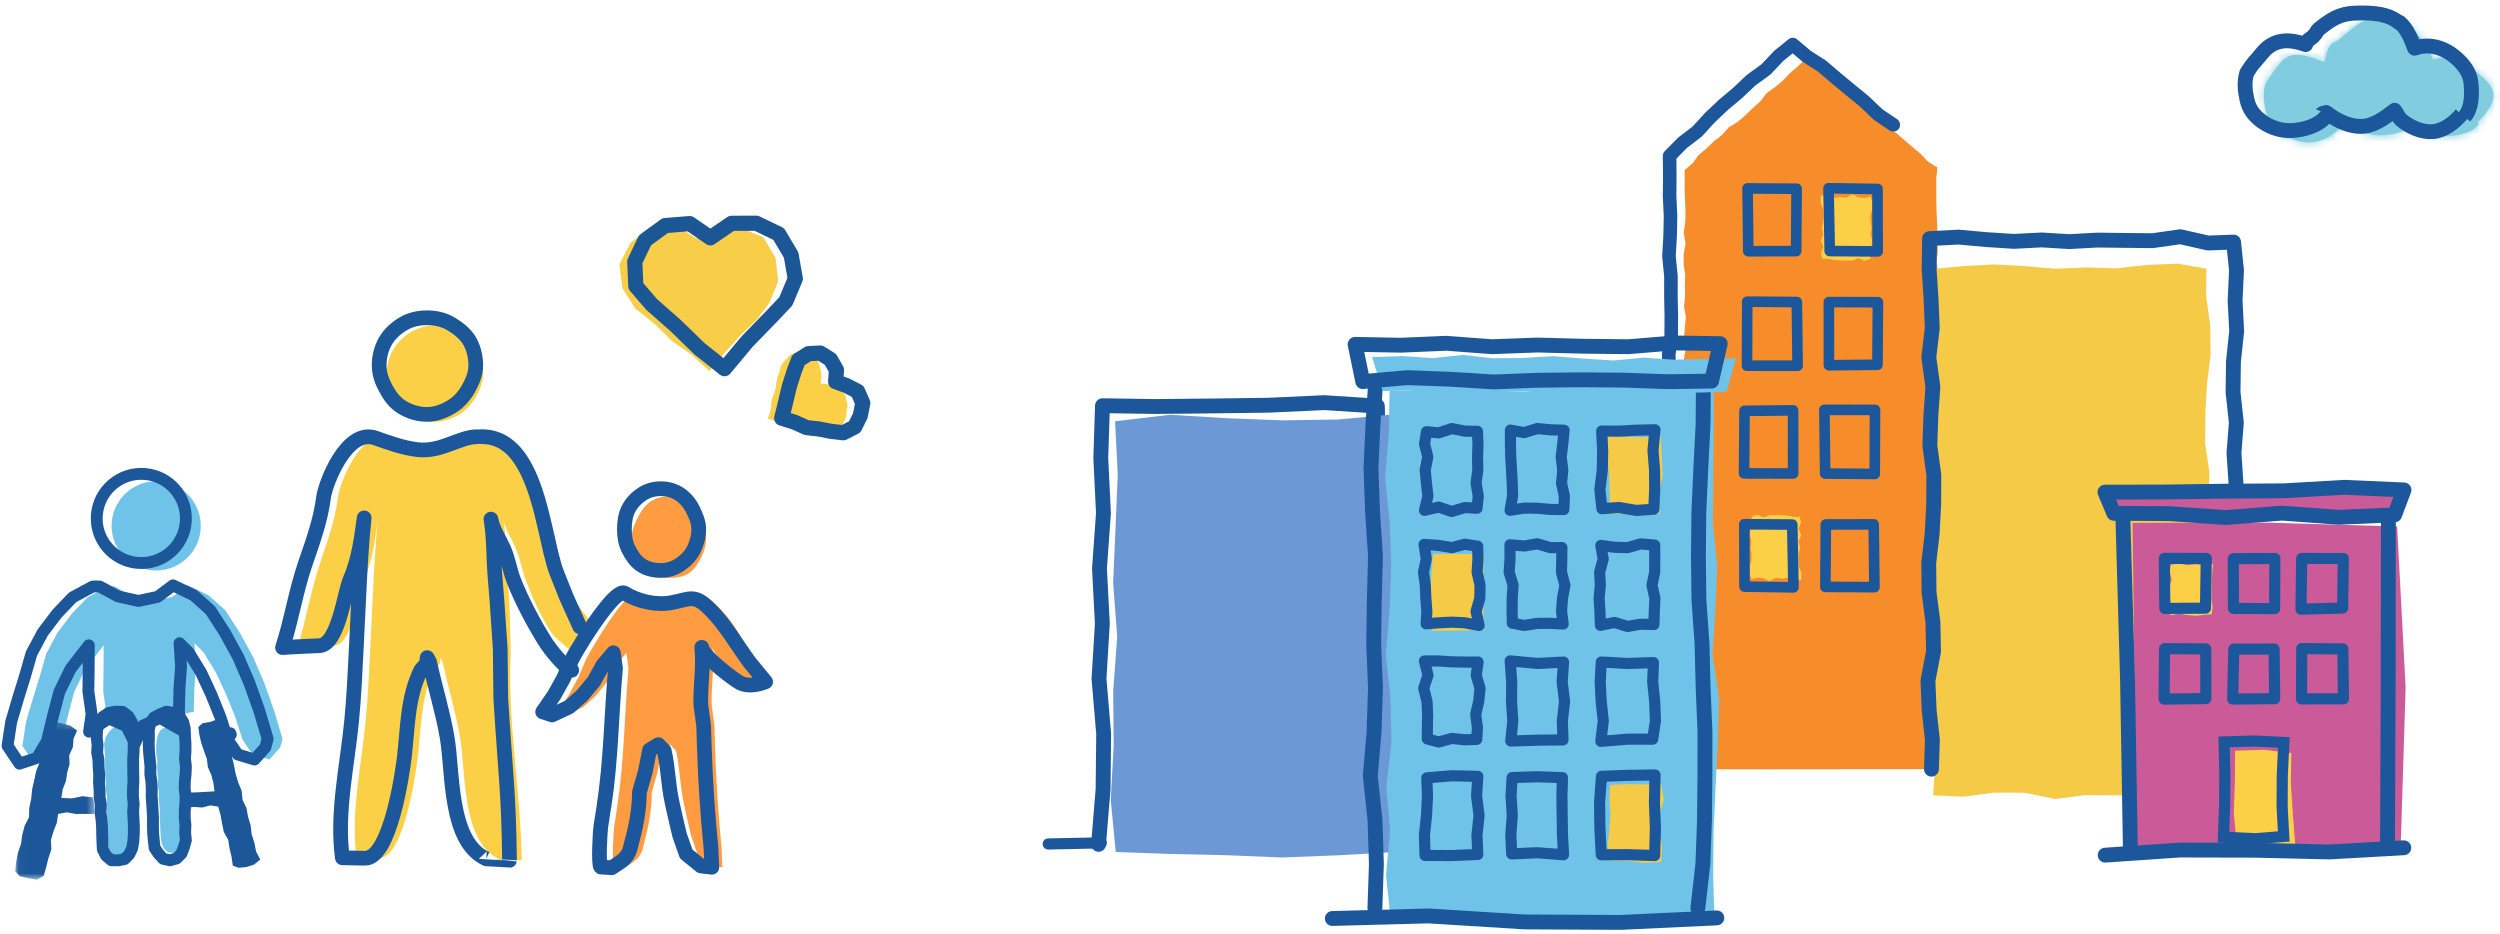 <?xml version="1.0" encoding="utf-8" ?>
<!DOCTYPE svg PUBLIC "-//W3C//DTD SVG 1.1//EN" "http://www.w3.org/Graphics/SVG/1.1/DTD/svg11.dtd">
<svg xmlns="http://www.w3.org/2000/svg" xmlns:xlink="http://www.w3.org/1999/xlink" width="332px" height="124px" viewBox="0 0 332 124" version="1.1"><title>Group 17</title><defs><polygon id="path-1" points="0.031 0.302 10.576 0.302 10.576 21.335 0.031 21.335"/><path d="M10.553,3.984 C10.18,4.308 9.992,4.112 9.661,4.476 L9.661,4.476 C9.045,5.196 9.086,6.03 8.784,6.868 L8.784,6.868 C6.635,6.107 4.507,5.098 2.942,6.92 L2.942,6.92 C1.865,8.269 1.852,8.284 0.942,9.751 L0.942,9.751 C0.573,10.958 0.716,12.051 0.937,13.128 L0.937,13.128 C1.135,14.087 1.475,14.975 2.594,15.912 L2.594,15.912 C3.779,16.904 5.363,17.618 6.982,17.516 L6.982,17.516 C8.61,17.416 10.076,16.505 11.088,15.325 L11.088,15.325 C11.092,15.32 10.815,15.178 10.819,15.172 L10.819,15.172 C10.879,15.101 11.536,14.913 11.593,14.84 L11.593,14.84 C12.995,15.902 14.421,16.578 16.076,16.574 L16.076,16.574 C17.75,16.57 19.4,16.192 20.772,15.135 L20.772,15.135 C20.989,15.393 21.55,15.299 21.817,15.522 L21.817,15.522 C23.005,16.516 24.131,16.755 25.57,16.638 L25.57,16.638 C27.01,16.521 28.274,16.271 29.282,15.094 L29.282,15.094 C29.287,15.089 29.073,14.93 29.078,14.924 L29.078,14.924 C30.083,13.75 31.328,12.555 31.207,11.132 L31.207,11.132 C31.087,9.712 29.648,8.763 28.46,7.769 L28.46,7.769 C26.87,6.437 25.04,5.898 23.209,6.543 L23.209,6.543 C22.758,5.382 22.119,4.079 21.092,3.22 L21.092,3.22 L21.167,3.131 C19.712,1.915 17.799,0.957 16.032,0.957 L16.032,0.957 C13.839,0.958 12.73,2.207 10.553,3.984" id="path-3"/><path d="M10.016,2.468 C9.643,2.793 9.762,2.883 9.429,3.249 L9.429,3.249 C8.814,3.969 8.555,3.694 8.253,4.532 L8.253,4.532 C6.104,3.772 4.133,3.725 2.568,5.548 L2.568,5.548 C1.491,6.897 1.349,6.809 0.439,8.276 L0.439,8.276 C0.072,9.482 0.195,10.579 0.418,11.654 L0.418,11.654 C0.614,12.615 0.956,13.516 2.076,14.453 L2.076,14.453 C3.261,15.447 4.853,16.05 6.471,15.948 L6.471,15.948 C8.1,15.846 9.904,15.307 10.914,14.128 L10.914,14.128 C10.919,14.123 10.369,13.74 10.373,13.734 L10.373,13.734 C10.434,13.663 10.908,13.618 10.966,13.546 L10.966,13.546 C12.367,14.608 13.918,15.402 15.573,15.398 L15.573,15.398 C17.247,15.393 18.695,14.315 20.068,13.259 L20.068,13.259 C20.283,13.517 20.65,14.296 20.916,14.519 L20.916,14.519 C22.104,15.514 23.703,16.21 25.142,16.095 L25.142,16.095 C26.582,15.978 27.951,14.947 28.96,13.771 L28.96,13.771 C28.961,13.768 29.06,13.855 29.159,13.94 L29.159,13.94 C29.259,14.025 29.358,14.111 29.36,14.108 L29.36,14.108 C30.365,12.934 30.331,11.121 30.211,9.698 L30.211,9.698 C30.09,8.278 29.254,7.154 28.066,6.16 L28.066,6.16 C26.476,4.828 24.549,4.368 22.717,5.012 L22.717,5.012 C22.267,3.851 21.748,2.443 20.722,1.583 L20.722,1.583 L20.669,1.646 C19.216,0.43 17.295,0.333 15.528,0.333 L15.528,0.333 C13.334,0.335 12.192,0.692 10.016,2.468 L10.016,2.468 Z" id="path-5"/></defs><g id="Page-1" stroke="none" stroke-width="1" fill="none" fill-rule="evenodd"><g id="Template-9----Mission-&amp;-Approach-2" transform="translate(-414, -485)"><g id="Group-17" transform="translate(415, 486.388)"><g id="Group-15" transform="translate(0, 40.812)"><g id="Group-7" transform="translate(36.519, 0)"><path d="M38.136,36.776 C38.136,36.776 37.178,33.977 37.158,33.93 C36.033,31.053 34.846,25.68 33.082,20.805 C32.042,17.933 31.002,15.754 28.073,15.792 C28.073,15.792 27.513,15.798 27.509,15.798 C25.118,15.816 22.802,17.892 19.67,17.507 C17.716,17.268 15.999,16.621 14.162,15.966 C10.401,14.625 7.596,21.948 7.351,23.901 C6.973,26.919 5.928,29.796 4.955,32.67 C3.718,36.322 3.157,40.139 1.974,43.799 C1.974,43.799 3.432,43.707 3.434,43.707 C4.56,43.636 5.688,43.611 6.813,43.545 C9.305,43.421 10.081,36.519 10.824,34.804 C11.947,32.205 12.322,29.371 12.688,26.577 C12.317,30.099 12.146,33.639 11.976,37.176 C11.86,39.572 11.745,41.97 11.63,44.366 C11.483,47.427 11.335,50.489 11.043,53.54 C10.468,59.543 9.033,65.726 9.828,71.713 C9.828,71.713 12.667,71.771 12.785,71.773 C16.109,71.842 17.714,60.406 17.946,58.427 C18.416,54.463 18.336,50.462 20.125,46.772 L20.902,45.887 L20.957,45.129 L21.273,45.723 C21.987,49.084 23.02,52.382 23.583,55.774 C24.364,60.472 23.808,69.583 28.71,71.853 C28.71,71.853 31.762,72.052 31.762,72.051 C31.655,62.907 29.851,53.694 30.303,44.593 L30.247,41.856 L30.117,37.655 C30.117,37.655 29.884,34.681 29.847,34.212 C29.644,31.639 29.749,29.334 29.321,26.737 C29.531,28.01 30.445,29.428 30.972,30.609 C31.575,31.962 31.776,33.454 32.302,34.837 C33.326,37.531 34.247,39.574 35.841,42.034 C36.016,42.302 39.017,44.92 39.351,45.062 C39.518,44.718 39.331,44.056 39.053,43.311 C39.05,43.31 39.046,43.311 39.044,43.31 C38.863,43.261 38.724,43.143 38.62,42.994 C38.518,42.848 41.243,41.451 41.454,41.06 L38.136,36.776 Z" id="Fill-11-Copy-3" fill="#FBD047"/><path d="M20.128,13.818 C21.326,13.826 22.4,13.473 23.363,12.897 C24.316,12.326 25.082,11.547 25.629,10.572 C26.141,9.661 26.638,8.647 26.649,7.527 C26.658,6.405 26.313,5.323 25.817,4.403 C25.288,3.421 24.491,2.568 23.548,1.984 C22.596,1.395 21.442,0.996 20.243,0.987 C19.044,0.979 17.903,1.392 16.942,1.967 C15.989,2.538 15.194,3.366 14.646,4.34 C14.135,5.252 13.829,6.311 13.818,7.432 C13.809,8.552 14.16,9.586 14.656,10.505 C15.184,11.487 15.965,12.267 16.909,12.852 C17.86,13.441 18.929,13.809 20.128,13.818" id="Fill-13-Copy-3" fill="#FBD047"/><path d="M38.409,46.808 C37.548,46.567 35.503,43.976 35.083,43.325 C33.492,40.853 31.729,37.531 30.693,34.837 C30.159,33.453 29.958,31.962 29.346,30.609 C28.814,29.428 27.886,28.01 27.675,26.737 C28.106,29.334 28.001,31.639 28.207,34.212 C28.244,34.681 28.482,37.655 28.482,37.655 L28.909,43.922 L28.985,50.545 C29.589,60.435 30.036,62.907 30.144,72.051 C30.144,72.052 27.057,71.853 27.057,71.853 C22.097,69.583 22.658,60.472 21.867,55.773 C21.297,52.382 20.252,49.084 19.53,45.723 L19.21,45.129 L19.155,45.887 L18.368,46.772 C16.557,50.462 16.64,54.463 16.165,58.427 C15.93,60.406 14.304,71.841 10.94,71.773 C10.822,71.771 7.947,71.713 7.947,71.713 C7.143,65.726 8.596,59.543 9.177,53.54 C9.472,50.489 9.622,47.427 9.77,44.366 C9.887,41.969 10.005,39.572 10.122,37.176 C10.293,33.639 10.466,30.099 10.843,26.577 C10.473,29.371 10.092,32.205 8.956,34.804 C8.204,36.519 7.417,43.421 4.896,43.545 C3.757,43.611 2.614,43.636 1.476,43.707 C1.474,43.707 0,43.799 0,43.799 C1.197,40.139 1.764,36.322 3.017,32.67 C4.001,29.795 5.058,26.918 5.44,23.901 C5.689,21.948 8.527,14.624 12.333,15.966 C14.193,16.621 15.93,17.268 17.907,17.507 C21.076,17.89 23.423,15.816 25.84,15.798 C25.846,15.796 26.413,15.792 26.413,15.792 C29.376,15.754 31.269,17.785 32.585,20.555 C34.648,24.893 35.297,31.047 36.437,33.923 C36.454,33.971 37.714,37.13 37.714,37.13 L39.48,41.035" id="Stroke-15-Copy-3" stroke="#1C579B" stroke-width="1.954" stroke-linecap="round" stroke-linejoin="round"/><path d="M19.145,12.831 C20.35,12.84 21.447,12.406 22.414,11.826 C23.373,11.25 24.118,10.434 24.667,9.451 C25.183,8.529 25.651,7.51 25.662,6.379 C25.671,5.246 25.411,4.133 24.913,3.204 C24.38,2.213 23.456,1.48 22.507,0.89 C21.551,0.294 20.465,0.009 19.26,0 C18.053,-0.01 16.952,0.245 15.985,0.827 C15.027,1.402 14.181,2.176 13.632,3.159 C13.117,4.081 12.842,5.151 12.831,6.284 C12.822,7.415 13.199,8.433 13.698,9.362 C14.229,10.354 14.89,11.264 15.838,11.854 C16.795,12.449 17.939,12.822 19.145,12.831 Z" id="Stroke-17-Copy-4" stroke="#1C5798" stroke-width="1.954" stroke-linecap="round" stroke-linejoin="round"/><path d="M61.731,48.497 C60.946,48.322 57.241,44.955 57.11,43.765 C57.392,46.31 56.889,48.915 56.999,51.481 L57.355,54.171 C57.355,54.171 57.435,56.846 57.436,56.877 C57.57,61.387 57.868,65.907 58.302,70.396 L58.418,72.972 L57.002,72.799 L55.096,71.204 C55.096,71.204 54.245,68.724 54.242,68.713 C53.925,67.396 53.501,65.467 53.268,64.361 C52.75,61.905 52.788,59.947 52.257,57.496 L51.483,56.69 L50.357,57.4 L49.815,60.224 C49.815,60.224 49.047,63.005 49.047,63.006 C49.015,65.716 48.53,67.836 47.843,70.482 C47.483,71.873 46.518,72.291 45.464,73.038 C45.464,73.038 44.063,72.945 44.049,72.944 C43.701,72.712 43.958,68.138 44.046,67.565 C44.046,67.565 44.455,64.876 44.455,64.873 C45.382,58.778 45.403,52.692 45.949,46.552 L45.668,44.488 L44.314,46.135 L43.143,48.294 L41.595,50.19 L39.952,51.688 L37.743,52.746 L36.519,52.337 L37.992,50.147 L39.224,47.882 C39.224,47.882 40.22,45.565 40.261,45.471 C40.545,44.808 42.584,41.273 44.418,38.85 C45.564,37.334 46.63,36.252 47.136,36.577 C48.83,37.657 51.213,38.233 53.262,37.82 C55.614,37.347 56.138,36.661 58.115,38.654 C60.167,40.723 60.748,42.462 62.463,44.84 L64.155,48.338 L62.051,48.497" id="Fill-19-Copy-2" fill="#FF9C41"/><path d="M51.373,34.545 C50.444,34.537 49.579,34.309 48.841,33.807 C48.104,33.306 47.497,32.6 47.083,31.757 C46.694,30.965 46.383,30.056 46.389,29.088 C46.397,28.122 46.807,27.262 47.208,26.477 C47.636,25.64 48.161,24.882 48.905,24.393 C49.652,23.903 50.532,23.68 51.461,23.688 C52.391,23.696 53.31,23.865 54.049,24.368 C54.784,24.869 55.264,25.698 55.679,26.541 C56.069,27.333 56.266,28.203 56.259,29.169 C56.251,30.137 56.022,30.994 55.62,31.781 C55.193,32.616 54.71,33.434 53.965,33.922 C53.219,34.412 52.304,34.552 51.373,34.545" id="Fill-21-Copy-2" fill="#FF9C41"/><path d="M60.744,48.477 C60.006,48.102 55.808,44.954 55.673,43.765 C55.961,46.31 55.446,48.915 55.558,51.482 L55.925,54.171 C55.925,54.171 56.007,56.845 56.007,56.877 C56.145,61.387 56.452,65.906 56.896,70.396 L57.014,72.972 L55.561,72.799 L53.605,71.204 C53.605,71.204 52.734,68.723 52.731,68.712 C52.405,67.396 51.971,65.467 51.731,64.361 C51.198,61.906 51.237,59.947 50.692,57.496 L49.899,56.691 L48.743,57.399 L48.188,60.223 C48.188,60.223 47.399,63.005 47.399,63.005 C47.366,65.716 46.868,67.834 46.163,70.482 C45.794,71.872 44.805,72.291 43.724,73.038 C43.724,73.038 42.285,72.944 42.27,72.944 C41.913,72.712 42.177,68.138 42.268,67.564 C42.268,67.564 42.687,64.876 42.688,64.873 C43.638,58.777 43.66,52.693 44.219,46.553 L43.932,44.487 L42.541,46.135 L41.34,48.295 L39.753,50.191 L38.067,51.688 L35.8,52.746 L34.545,52.338 L36.055,50.149 L37.319,47.881 C37.319,47.881 38.341,45.566 38.382,45.471 C38.675,44.807 40.769,41.274 42.649,38.849 C43.825,37.335 44.918,36.253 45.439,36.576 C47.175,37.657 49.622,38.235 51.725,37.821 C54.138,37.348 54.676,36.662 56.703,38.654 C58.81,40.724 60.256,43.361 62.016,45.738 L64.155,48.338 C64.155,48.338 62.218,49.226 60.744,48.477 Z" id="Stroke-23-Copy-3" stroke="#1C579B" stroke-width="1.954" stroke-linecap="round" stroke-linejoin="round"/><path d="M50.194,33.558 C49.265,33.55 48.35,33.331 47.611,32.829 C46.877,32.331 46.342,31.537 45.928,30.697 C45.539,29.907 45.395,29.012 45.402,28.048 C45.41,27.085 45.536,26.176 45.938,25.393 C46.366,24.559 47.012,23.899 47.756,23.413 C48.502,22.924 49.353,22.695 50.281,22.701 C51.21,22.709 52.051,22.962 52.79,23.462 C53.524,23.961 54.095,24.659 54.508,25.499 C54.898,26.29 55.278,27.165 55.272,28.129 C55.264,29.093 54.99,30.028 54.589,30.811 C54.162,31.644 53.486,32.312 52.743,32.799 C51.997,33.288 51.123,33.566 50.194,33.558 Z" id="Stroke-25-Copy-2" stroke="#1C579B" stroke-width="1.954" stroke-linecap="round" stroke-linejoin="round"/></g><path d="M19.594,21.716 C22.864,21.635 25.581,24.22 25.66,27.49 C25.741,30.76 23.156,33.475 19.886,33.556 C16.617,33.637 13.901,31.051 13.82,27.782 C13.739,24.512 16.324,21.795 19.594,21.716" id="Fill-3" fill="#70C3E8"/><polygon id="Fill-5" fill="#70C3E8" points="23.688 56.113 23.428 55.348 22.998 54.706 22.336 54.402 21.64 54.285 20.926 54.363 20.297 54.774 19.948 55.469 19.787 56.218 19.74 57.069 19.753 57.914 19.889 58.751 19.87 59.597 19.909 60.446 19.998 61.29 19.955 62.14 20.107 62.982 20.071 63.833 20.157 64.677 20.242 65.52 20.211 66.373 20.266 67.223 20.298 68.077 20.35 68.929 20.448 69.719 20.754 70.449 21.29 71.008 22.012 71.064 22.679 70.866 23.237 70.374 23.517 69.635 23.603 68.841 23.604 67.994 23.641 67.15 23.636 66.306 23.599 65.46 23.575 64.611 23.687 63.765 23.592 62.917 23.581 62.067 23.558 61.22 23.552 60.372 23.64 59.526 23.633 58.675 23.579 57.823 23.598 56.968"/><polygon id="Fill-7" fill="#70C3E8" points="16.691 56.41 16.579 55.569 16.173 54.846 15.543 54.394 14.823 54.285 14.068 54.422 13.48 54.987 13.043 55.687 12.831 56.521 12.883 57.405 12.935 58.284 12.973 59.164 12.962 60.048 12.986 60.935 13.059 61.816 13.058 62.703 13.195 63.583 13.15 64.472 13.193 65.357 13.232 66.238 13.286 67.126 13.367 68.011 13.284 68.91 13.406 69.796 13.494 70.619 13.892 71.3 14.423 71.809 15.097 72.051 15.801 71.853 16.264 71.227 16.58 70.509 16.754 69.702 16.779 68.818 16.679 67.936 16.737 67.056 16.736 66.172 16.683 65.285 16.766 64.4 16.651 63.516 16.725 62.629 16.677 61.742 16.629 60.857 16.7 59.973 16.682 59.086 16.689 58.196 16.674 57.303"/><polygon id="Fill-9" fill="#70C3E8" points="36.519 55.919 35.397 52.149 34.086 48.476 32.627 45.097 30.868 41.867 28.916 38.838 26.698 36.853 24.046 35.583 23.952 35.532 21.913 37.058 19.36 37.607 16.637 37.002 14.219 35.69 13.731 35.671 13.259 35.703 10.612 37.13 8.527 39.311 6.639 41.809 5.152 44.597 4.278 47.643 3.341 50.66 2.449 53.7 1.974 56.846 3.557 59.22 5.881 58.448 7.195 56.257 7.992 52.947 8.86 49.66 10.35 46.618 12.386 43.982 12.765 43.493 12.753 46.543 12.708 49.597 13.136 52.639 15.416 53.21 17.35 53.868 24.734 52.312 24.806 49.294 25.015 46.271 24.816 43.216 26.035 44.429 27.696 47.147 29.04 50.046 30.242 53.024 31.214 56.045 32.543 57.989 34.77 58.664 36.213 57.051"/><path d="M30.624,55.352 L30.57,55.192 L30.624,55.352 Z" id="Fill-11" fill="#FBD048"/><polygon id="Fill-13" fill="#1C5799" points="27.976 64.911 28.284 66.009 28.488 67.149 28.721 68.28 29.301 69.321 29.485 70.475 29.754 71.606 29.92 72.766 30.692 73.038 31.644 72.958 32.694 72.639 33.558 71.958 33.008 70.881 32.778 69.715 32.418 68.589 32.286 67.403 31.942 66.273 31.727 65.101 31.209 64.015 31.092 62.82 30.636 61.712 30.295 60.576 30.069 59.406 29.799 58.253 29.722 57.043 29.441 55.886 29.169 54.721 28.523 53.66 27.9 53.298 26.943 53.673 25.922 53.829 25.339 54.346 25.489 55.444 25.74 56.513 26.1 57.552 26.472 58.586 26.607 59.69 27.06 60.708 27.339 61.778 27.488 62.892 26.226 62.963 24.967 63.033 23.756 63.045 23.688 63.991 23.702 65.059 24.809 64.963 25.871 65.039 26.928 64.754"/><path d="M17.62,20.729 C20.89,20.649 23.607,23.233 23.686,26.503 C23.767,29.772 21.182,32.487 17.912,32.569 C14.643,32.649 11.927,30.064 11.846,26.795 C11.765,23.526 14.35,20.81 17.62,20.729 Z" id="Stroke-15" stroke="#1C5799" stroke-width="1.575" stroke-linecap="round" stroke-linejoin="round"/><polygon id="Stroke-17" stroke="#1C5799" stroke-width="1.575" stroke-linecap="round" stroke-linejoin="round" points="23.541 54.583 23.331 53.708 22.836 52.92 22.018 52.459 21.091 52.311 20.235 52.667 19.449 53.086 18.954 53.835 18.769 54.703 18.768 55.689 18.753 56.673 18.791 57.652 18.885 58.632 18.985 59.614 18.963 60.601 19.104 61.58 19.155 62.565 19.14 63.554 19.206 64.537 19.272 65.519 19.32 66.506 19.309 67.498 19.339 68.49 19.43 69.481 19.538 70.414 20.06 71.178 20.673 71.852 21.568 72.051 22.452 71.801 23.101 71.148 23.427 70.286 23.688 69.376 23.584 68.391 23.629 67.409 23.531 66.43 23.537 65.446 23.625 64.459 23.639 63.476 23.521 62.492 23.549 61.504 23.656 60.518 23.688 59.532 23.564 58.548 23.636 57.561 23.635 56.57 23.569 55.578"/><polygon id="Stroke-19" stroke="#1C5799" stroke-width="1.575" stroke-linecap="round" stroke-linejoin="round" points="34.545 55.919 33.423 52.149 32.112 48.477 30.653 45.097 28.894 41.869 26.942 38.839 24.724 36.853 22.072 35.583 21.978 35.532 19.939 37.058 17.386 37.607 14.663 37.002 12.245 35.692 11.757 35.671 11.285 35.703 8.638 37.131 6.553 39.312 4.666 41.809 3.178 44.597 2.304 47.643 1.367 50.661 0.476 53.701 0 56.847 1.583 59.22 3.907 58.448 5.221 56.259 6.018 52.947 6.886 49.661 8.376 46.618 10.412 43.982 10.791 43.494 10.779 46.544 10.734 49.597 11.162 52.639 10.827 54.964 13.442 53.211 15.773 54.23 16.926 56.519 17.971 54.161 20.264 53.134 23.049 54.738 22.76 52.314 22.832 49.294 23.041 46.272 22.842 43.217 24.062 44.429 25.722 47.148 27.067 50.046 28.268 53.025 29.24 56.045 30.569 57.989 32.796 58.665 34.239 57.053"/><path d="M29.637,55.351 L29.583,55.193 L29.637,55.351 Z" id="Stroke-21" stroke="#1C5799" stroke-width="1.603" stroke-linecap="round" stroke-linejoin="round"/><polygon id="Stroke-23" stroke="#1C5799" stroke-width="1.575" stroke-linecap="round" stroke-linejoin="round" points="16.735 54.647 16.52 53.725 16.042 52.906 15.285 52.336 14.358 52.311 13.433 52.479 12.639 53.023 12.023 53.791 11.897 54.769 11.844 55.765 11.959 56.748 11.9 57.741 12.08 58.722 12.098 59.715 12.181 60.704 12.146 61.699 12.221 62.69 12.229 63.684 12.393 64.671 12.35 65.665 12.483 66.653 12.556 67.649 12.57 68.649 12.606 69.65 12.652 70.585 13.077 71.426 13.79 72.041 14.699 72.051 15.55 71.883 16.167 71.253 16.548 70.445 16.706 69.546 16.768 68.554 16.779 67.564 16.732 66.578 16.681 65.589 16.751 64.595 16.657 63.604 16.654 62.612 16.717 61.617 16.701 60.624 16.682 59.632 16.682 58.642 16.742 57.646 16.761 56.648 16.717 55.649"/><g id="Group-27" transform="translate(0.987, 53.298)"><mask id="mask-2" fill="white"><use xlink:href="#path-1"/></mask><g id="Clip-26"/><polygon id="Fill-25" fill="#1C5799" mask="url('#mask-2')" points="5.732 12.587 5.561 13.759 5.12 14.899 4.775 16.053 4.833 17.296 4.449 18.451 4.155 19.626 3.826 20.796 2.911 21.336 1.696 21.105 0.652 20.874 0.031 20.211 0.154 18.978 0.389 17.765 0.795 16.592 0.965 15.373 1.279 14.182 1.863 13.038 1.899 11.786 2.159 10.58 2.274 9.34 2.555 8.137 2.808 6.926 3.277 5.764 3.507 4.546 3.867 3.354 4.191 2.15 4.121 0.866 5.039 0.302 6.045 0.514 7.288 0.84 8.252 1.519 7.78 2.592 7.687 3.74 7.203 4.808 7.253 5.982 6.938 7.088 6.77 8.226 6.34 9.315 6.158 10.469 7.576 10.526 8.975 10.24 10.355 10.395 10.553 11.4 10.576 12.586 9.262 12.591 8.08 12.593 6.887 12.379"/></g></g><polyline id="Stroke-2" stroke="#1C579B" stroke-width="1.974" stroke-linecap="round" stroke-linejoin="round" points="182.831 110.741 182.535 103.417 182.892 96.094 182.6 88.77 182.305 81.445 182.881 74.117 182.785 66.792 182.044 59.461 181.915 52.535 174.865 52.083 167.413 52.426 159.964 52.522 152.509 52.596 145.409 52.491 145.185 59.454 145.539 66.778 145.01 74.1 145.39 81.426 144.947 88.754 145.567 96.08 145.49 103.41 144.886 110.741"/><polygon id="Fill-3" fill="#6C99D5" points="147.17 111.757 154.358 112.019 161.81 112.182 169.259 112.486 176.714 112.193 183.931 111.784 183.69 104.729 183.99 97.433 183.859 90.137 184.524 82.839 184.227 75.538 184.237 68.24 184.477 60.936 184.171 53.628 176.73 54.319 169.277 54.435 161.819 54.144 154.352 53.693 147.081 54.561 147.435 61.588 147.14 68.791 146.824 75.993 147.362 83.197 146.831 90.403 146.897 97.608 146.506 104.824"/><polygon id="Fill-1" fill="#F78C2A" points="256.297 20.872 255.057 20.105 254.076 19.052 252.985 18.146 251.903 17.226 250.842 16.279 249.587 15.586 248.506 14.665 247.503 13.646 246.296 12.889 245.353 11.788 244.228 10.925 243.183 9.951 242.054 9.094 240.82 8.367 239.838 7.307 238.69 6.527 237.735 7.434 236.704 8.319 235.772 9.317 234.726 10.182 233.616 10.971 232.77 12.074 231.758 12.975 230.782 13.918 229.755 14.809 228.577 15.517 227.675 16.554 226.593 17.382 225.619 18.333 224.572 19.202 223.746 20.338 222.717 21.188 222.728 22.552 222.72 23.948 222.782 25.344 222.837 26.739 222.803 28.136 222.591 29.534 222.842 30.93 222.592 32.329 222.585 33.725 222.798 35.121 222.746 36.517 222.778 37.914 222.643 39.314 222.886 40.711 222.742 42.111 222.636 43.513 222.845 44.914 222.622 46.374 222.716 47.84 222.724 49.305 222.762 50.772 222.536 52.232 222.763 53.699 222.428 55.157 222.674 56.629 222.616 58.094 222.474 59.558 222.594 61.03 222.444 100.786 256.262 100.754 256.411 61.114 256.342 59.734 256.276 58.353 256.279 56.972 256.213 55.591 256.237 54.21 256.407 52.83 256.406 51.45 256.222 50.067 256.232 48.685 256.314 47.301 256.332 45.916 256.36 44.531 256.161 43.144 256.244 41.757 256.129 40.369 256.234 38.981 256.339 37.592 256.344 36.202 256.428 34.813 256.143 33.425 256.333 32.035 256.304 30.646 256.281 29.258 256.222 27.869 256.17 26.479 256.139 25.089 256.141 23.697 256.133 22.301"/><g id="Group-18" transform="translate(231, 23.612)"><polygon id="Fill-33" fill="#FBD047" points="16.366 9.385 15.62 9.653 14.805 9.276 13.992 9.604 13.18 9.603 12.365 9.584 11.547 9.521 10.728 9.361 9.992 9.369 9.82 8.616 10.142 7.781 9.796 6.942 10.141 6.106 9.939 5.269 10.121 4.434 10.157 3.595 10.101 2.755 9.778 1.911 9.8 0.964 10.724 1.017 11.537 1.294 12.35 1.158 13.162 1.278 13.978 0.819 14.795 1.196 15.615 1.301 16.41 1.092 16.671 1.904 16.655 2.74 16.406 3.578 16.395 4.415 16.542 5.251 16.407 6.086 16.621 6.925 16.523 7.766 16.492 8.611"/><polygon id="Stroke-41" stroke="#1C579B" stroke-width="1.41" stroke-linecap="round" stroke-linejoin="round" points="6.529 8.349 0.174 8.363 0.078 0.024 6.59 0.064"/><polygon id="Stroke-43" stroke="#1C579B" stroke-width="1.41" stroke-linecap="round" stroke-linejoin="round" points="17.357 8.384 10.988 8.338 10.83 8.64197602e-13 17.332 0.096"/><polygon id="Stroke-47" stroke="#1C579B" stroke-width="1.41" stroke-linecap="round" stroke-linejoin="round" points="0.034 15.06 6.619 15.112 6.722 23.569 -5.7371885e-12 23.568"/><polygon id="Stroke-51" stroke="#1C579B" stroke-width="1.41" stroke-linecap="round" stroke-linejoin="round" points="10.874 15.116 17.389 15.135 17.326 23.442 10.881 23.503"/></g><g id="Group-18-Copy" transform="translate(239, 64.612) rotate(-180) translate(-239, -64.612) translate(230, 52.612)"><polygon id="Fill-33" fill="#FBD047" points="16.366 9.385 15.62 9.653 14.805 9.276 13.992 9.604 13.18 9.603 12.365 9.584 11.547 9.521 10.728 9.361 9.992 9.369 9.82 8.616 10.142 7.781 9.796 6.942 10.141 6.106 9.939 5.269 10.121 4.434 10.157 3.595 10.101 2.755 9.778 1.911 9.8 0.964 10.724 1.017 11.537 1.294 12.35 1.158 13.162 1.278 13.978 0.819 14.795 1.196 15.615 1.301 16.41 1.092 16.671 1.904 16.655 2.74 16.406 3.578 16.395 4.415 16.542 5.251 16.407 6.086 16.621 6.925 16.523 7.766 16.492 8.611"/><polygon id="Stroke-41" stroke="#1C579B" stroke-width="1.41" stroke-linecap="round" stroke-linejoin="round" points="6.529 8.349 0.174 8.363 0.078 0.024 6.59 0.064"/><polygon id="Stroke-43" stroke="#1C579B" stroke-width="1.41" stroke-linecap="round" stroke-linejoin="round" points="17.357 8.384 10.988 8.338 10.83 8.64197602e-13 17.332 0.096"/><polygon id="Stroke-47" stroke="#1C579B" stroke-width="1.41" stroke-linecap="round" stroke-linejoin="round" points="0.034 15.06 6.619 15.112 6.722 23.569 -5.7371885e-12 23.568"/><polygon id="Stroke-51" stroke="#1C579B" stroke-width="1.41" stroke-linecap="round" stroke-linejoin="round" points="10.874 15.116 17.389 15.135 17.326 23.442 10.881 23.503"/></g><polyline id="Stroke-54" stroke="#1D569A" stroke-width="1.8" stroke-linecap="round" stroke-linejoin="round" points="250.428 15.186 248.399 13.811 246.623 12.112 244.728 10.56 242.842 8.998 240.98 7.405 238.909 6.075 237.08 4.527 235.214 6.036 233.514 7.832 231.521 9.285 229.733 10.972 227.85 12.554 226.064 14.249 224.392 16.078 222.433 17.578 220.719 19.321 220.748 21.961 220.72 24.63 220.846 27.298 220.792 29.966 220.637 32.635 220.901 35.302 220.898 37.973 220.951 40.644 220.931 43.319 220.603 45.715 220.715 48.118 220.546 50.515 220.542 52.915 220.428 55.314 220.668 57.72 220.558 60.123 220.506 62.527"/><polygon id="Fill-8" fill="#70C3E8" points="208.23 50.232 202.015 50.619 195.794 50.464 189.57 50.383 183.532 50.543 183.431 56.205 182.931 62.066 183.558 67.922 183.745 73.781 183.548 79.643 183.039 85.505 183.65 91.367 183.779 97.229 183.102 103.09 183.604 108.955 183.062 114.832 183.655 120.367 189.562 120.91 195.778 121.127 201.998 121.183 208.213 121.193 214.434 120.949 220.658 120.799 226.674 120.471 226.507 114.833 226.565 108.971 226.826 103.116 227.127 97.255 227.309 91.394 226.418 85.532 226.8 79.671 227.049 73.807 226.466 67.948 226.534 62.082 226.576 56.214 226.588 50.656 220.666 50.29 214.45 50.019"/><polyline id="Stroke-9" stroke="#1C579B" stroke-width="1.974" stroke-linecap="round" stroke-linejoin="round" points="224.475 119.198 225.141 113.358 225.356 107.519 225.412 101.684 225.422 95.846 225.178 90.006 225.03 84.166 224.62 78.324 224.549 72.482 224.608 66.644 224.868 60.8 225.168 54.952 225.216 48.794 218.708 49.569 212.491 49.188 206.273 48.94 200.057 49.52 193.837 49.451 187.612 49.41 181.68 49.416 181.332 54.944 181.064 60.785 181.276 66.62 181.662 72.457 181.507 78.298 181.426 84.138 181.66 89.978 181.473 95.819 180.974 101.658 181.599 107.502 181.785 113.35 181.588 119.198"/><polygon id="Fill-11" fill="#70C3E8" points="181.214 46.033 182.606 50.545 186.206 50.464 190.047 51.03 193.886 50.619 197.726 50.547 201.568 50.586 205.411 50.983 209.252 50.849 213.094 51.043 216.935 50.933 220.777 50.735 224.627 50.752 228.306 50.617 229.547 46.169 225.314 46.278 221.306 46.383 217.304 46.104 213.296 46.488 209.29 46.233 205.284 45.913 201.275 46.147 197.268 46.19 193.264 45.751 189.254 46.168 185.24 45.899"/><polygon id="Stroke-12" stroke="#1C579B" stroke-width="1.974" stroke-linecap="round" stroke-linejoin="round" points="178.955 44.343 179.975 49.288 185.864 48.762 191.624 48.977 197.385 49.333 203.148 49.111 208.908 49.049 214.673 49.094 220.441 49.3 226.293 49.223 227.444 44.25 221.305 44.155 215.258 44.655 209.212 44.591 203.163 44.431 197.118 44.655 191.068 44.2 185.013 44.457"/><polygon id="Fill-13" fill="#F5CA47" points="212.739 66.866 214.917 66.8 217.232 66.686 219.4 66.854 219.252 64.388 219.805 61.79 219.689 59.189 219.563 56.572 217.236 56.68 214.92 56.645 212.496 56.488 212.46 59.184 212.691 61.781 212.773 64.378"/><polygon id="Stroke-14" stroke="#1C579B" stroke-width="1.48" stroke-linecap="round" stroke-linejoin="round" points="199.535 66.38 201.416 66.087 203.15 66.106 204.888 66.265 206.674 66.279 206.749 64.501 206.372 62.769 206.54 61.039 206.325 59.305 206.537 57.569 206.712 55.746 204.895 55.691 203.16 55.521 201.423 56.063 199.584 55.731 199.588 57.562 199.625 59.295 199.73 61.024 199.823 62.758 199.875 64.502"/><polygon id="Stroke-15" stroke="#1C579B" stroke-width="1.48" stroke-linecap="round" stroke-linejoin="round" points="211.74 66.171 213.984 66.006 216.299 66.397 218.622 66.239 218.744 63.634 218.724 61.036 218.518 58.434 218.779 55.685 216.302 55.743 213.987 55.872 211.699 55.855 211.833 58.43 211.786 61.027 211.459 63.632"/><polygon id="Fill-16" fill="#F5CA47" points="189.205 82.396 196.021 82.29 195.969 77.228 196.015 72.173 189.294 72.177 188.935 77.229"/><polygon id="Stroke-17" stroke="#1C579B" stroke-width="1.48" stroke-linecap="round" stroke-linejoin="round" points="188.171 66.386 190.057 65.955 191.791 66.542 193.53 66.01 195.147 66.112 195.314 64.501 195.023 62.769 195.251 61.039 195.219 59.305 195.274 57.569 195.204 55.894 193.536 55.866 191.801 55.525 190.064 56.098 188.437 55.942 188.182 57.563 188.612 59.294 188.265 61.024 188.428 62.758 188.628 64.507"/><polygon id="Stroke-18" stroke="#1C579B" stroke-width="1.48" stroke-linecap="round" stroke-linejoin="round" points="188.395 81.454 190.058 81.322 191.792 81.234 193.529 81.317 195.422 81.678 195.02 79.791 195.52 78.059 195.55 76.33 195.157 74.597 195.272 72.861 195.24 71.151 193.536 70.885 191.802 71.338 190.065 71.042 188.113 70.909 188.411 72.855 188.037 74.586 188.279 76.315 188.352 78.048 188.484 79.782"/><polygon id="Stroke-19" stroke="#1C579B" stroke-width="1.48" stroke-linecap="round" stroke-linejoin="round" points="199.838 81.368 201.415 81.67 203.15 81.402 204.888 81.388 206.59 81.486 206.374 79.791 206.503 78.059 206.821 76.331 206.365 74.597 206.403 72.86 206.421 71.33 204.895 71.345 203.16 70.827 201.422 71.12 199.521 70.96 199.533 72.854 199.409 74.586 199.938 76.316 199.82 78.049 199.81 79.779"/><polygon id="Stroke-20" stroke="#1C579B" stroke-width="1.48" stroke-linecap="round" stroke-linejoin="round" points="211.539 81.654 213.404 81.275 215.138 81.804 216.876 81.505 218.64 81.549 218.69 79.792 218.771 78.059 218.384 76.33 218.74 74.597 218.752 72.861 218.74 70.998 216.883 70.839 215.148 71.336 213.41 71.291 211.592 71.044 211.905 72.854 211.432 74.586 211.526 76.315 211.361 78.049 211.467 79.778"/><polygon id="Stroke-21" stroke="#1C579B" stroke-width="1.48" stroke-linecap="round" stroke-linejoin="round" points="188.543 96.74 190.058 97.151 191.792 96.672 193.529 96.858 195.113 96.801 195.205 95.224 194.973 93.491 195.373 91.762 195.553 90.029 195.043 88.292 195.291 86.531 193.536 86.538 191.802 86.504 190.065 86.391 188.164 86.392 188.637 88.286 188.068 90.018 188.508 91.747 188.586 93.481 188.556 95.203"/><polygon id="Stroke-22" stroke="#1C579B" stroke-width="1.48" stroke-linecap="round" stroke-linejoin="round" points="199.633 97.022 203.155 96.906 206.565 96.874 206.479 94.357 206.773 91.759 206.455 89.158 206.639 86.537 203.155 86.718 199.552 86.377 199.753 89.153 199.727 91.75 199.899 94.354"/><polygon id="Stroke-23" stroke="#1C579B" stroke-width="1.48" stroke-linecap="round" stroke-linejoin="round" points="211.592 97.062 215.143 96.775 218.475 96.77 218.84 94.357 218.742 91.759 218.477 89.158 218.577 86.604 215.143 86.723 211.65 86.526 211.507 89.153 211.635 91.75 211.915 94.356"/><polygon id="Stroke-24" stroke="#1C579B" stroke-width="1.48" stroke-linecap="round" stroke-linejoin="round" points="188.247 112.211 191.797 112.234 195.25 112.082 195.14 109.507 195.421 106.909 195.09 104.308 195.259 101.714 191.797 101.635 188.48 101.909 188.57 104.303 188.443 106.9 188.166 109.5"/><polygon id="Fill-25" fill="#F5CA47" points="212.902 112.917 215.031 112.888 217.346 113.209 219.616 113.069 219.735 111.042 219.358 108.963 219.363 106.885 219.951 104.803 219.608 102.78 217.35 102.774 215.035 102.743 212.831 102.846 212.73 104.799 212.864 106.877 212.698 108.955 212.463 111.049"/><polygon id="Stroke-26" stroke="#1C579B" stroke-width="1.48" stroke-linecap="round" stroke-linejoin="round" points="199.755 112.01 203.155 111.856 206.638 112.12 206.497 109.507 206.455 106.91 206.423 104.308 206.494 101.882 203.155 101.763 199.812 101.875 199.665 104.303 199.831 106.9 199.638 109.503"/><polygon id="Stroke-27" stroke="#1C579B" stroke-width="1.48" stroke-linecap="round" stroke-linejoin="round" points="211.649 112.128 215.143 112.109 218.738 112.229 218.839 108.642 218.71 105.174 218.791 101.527 215.143 101.581 211.675 101.709 211.424 105.168 211.467 108.635"/><path d="M320.006,3.219 C321.033,4.08 321.672,5.382 322.123,6.543 C323.954,5.898 325.784,6.437 327.374,7.768 C328.561,8.762 330,9.712 330.121,11.132 C330.242,12.554 328.997,13.749 327.992,14.925 C327.987,14.93 328.201,15.089 328.196,15.095 C327.188,16.27 325.924,16.521 324.484,16.639 C323.045,16.755 321.918,16.517 320.731,15.521 C320.464,15.299 319.903,15.392 319.686,15.134 C318.313,16.192 316.664,16.57 314.989,16.574 C313.335,16.577 311.909,15.901 310.507,14.839 C310.45,14.912 309.792,15.102 309.732,15.173 C309.729,15.178 310.006,15.32 310.002,15.325 C308.99,16.504 307.525,17.415 305.895,17.517 C304.277,17.618 302.693,16.905 301.508,15.912 C300.39,14.975 300.048,14.088 299.851,13.128 C299.629,12.051 299.487,10.957 299.855,9.75 C300.766,8.284 300.779,8.269 301.856,6.921 C303.421,5.097 305.549,6.106 307.698,6.867 C308,6.029 307.959,5.196 308.575,4.477 C308.907,4.111 309.095,4.308 309.468,3.983 C311.644,2.207 312.752,0.958 314.946,0.957 C316.713,0.957 318.627,1.915 320.08,3.131" id="Fill-28" fill="#82CCDF"/><g id="Group-32" transform="translate(298.914, 0)"><mask id="mask-4" fill="white"><use xlink:href="#path-3"/></mask><g id="Clip-31"/><path d="M33.844,-1.477 C32.24,-3.062 31.805,-1.199 29.55,-1.199 C27.294,-1.199 27.294,-2.036 25.04,-2.036 C22.785,-2.036 22.785,-1.231 20.53,-1.231 C18.275,-1.231 18.275,-1.686 16.021,-1.686 C13.767,-1.686 13.767,-1.888 11.512,-1.888 C9.255,-1.888 9.255,-2.265 6.999,-2.265 C4.74,-2.265 4.74,-1.901 2.482,-1.901 C0.224,-1.901 -0.131,-2.981 -1.741,-1.397 C-3.325,0.164 -1.443,0.53 -1.443,2.754 C-1.443,4.979 -1.813,4.979 -1.813,7.203 C-1.813,9.43 -1.652,9.43 -1.652,11.657 C-1.652,13.885 -2.474,13.885 -2.474,16.113 C-2.474,18.341 -3.671,19.056 -2.086,20.621 C-0.482,22.206 0.221,20.654 2.475,20.654 C4.731,20.654 4.731,20.952 6.986,20.952 C9.24,20.952 9.24,20.575 11.495,20.575 C13.75,20.575 13.75,19.906 16.004,19.906 C18.258,19.906 18.258,19.949 20.514,19.949 C22.77,19.949 22.77,20.495 25.026,20.495 C27.285,20.495 27.285,21.24 29.544,21.24 C31.801,21.24 32.238,21.939 33.847,20.353 C35.431,18.793 33.41,18.345 33.41,16.12 C33.41,13.895 33.774,13.895 33.774,11.671 C33.774,9.444 34.164,9.444 34.164,7.217 C34.164,4.99 33.089,4.844 33.51,2.656 C33.937,0.432 35.429,0.089 33.844,-1.477" id="Fill-30" fill="#82CCDF" mask="url('#mask-4')"/></g><g id="Group-35" transform="translate(296.94, 0)"><mask id="mask-6" fill="white"><use xlink:href="#path-5"/></mask><g id="Clip-34"/><path d="M33.973,-3.594 C32.369,-5.179 31.301,-3.784 29.045,-3.784 C26.791,-3.784 26.791,-2.634 24.536,-2.634 C22.28,-2.634 22.28,-2.463 20.026,-2.463 C17.771,-2.463 17.771,-3.641 15.517,-3.641 C13.262,-3.641 13.262,-3.759 11.008,-3.759 C8.751,-3.759 8.751,-3.079 6.494,-3.079 C4.236,-3.079 4.236,-3.537 1.978,-3.537 C-0.281,-3.537 -1.123,-4.952 -2.731,-3.368 C-4.316,-1.807 -2.178,-0.947 -2.178,1.278 C-2.178,3.502 -2.25,3.502 -2.25,5.727 C-2.25,7.954 -1.965,7.954 -1.965,10.18 C-1.965,12.408 -2.367,12.408 -2.367,14.637 C-2.367,16.865 -3.687,17.084 -2.102,18.651 C-0.498,20.236 -0.283,18.908 1.972,18.908 C4.226,18.908 4.226,19.548 6.481,19.548 C8.737,19.548 8.737,18.384 10.991,18.384 C13.246,18.384 13.246,19.298 15.501,19.298 C17.755,19.298 17.755,18.792 20.01,18.792 C22.267,18.792 22.267,18.372 24.523,18.372 C26.781,18.372 26.781,19.743 29.039,19.743 C31.298,19.743 32.353,21.09 33.961,19.506 C35.547,17.944 33.868,16.868 33.868,14.645 C33.868,12.42 33.261,12.42 33.261,10.195 C33.261,7.968 33.564,7.968 33.564,5.741 C33.564,3.513 33.067,3.46 33.623,1.302 C34.276,-1.232 35.558,-2.028 33.973,-3.594 Z" id="Stroke-33" stroke="#1C579B" stroke-width="1.974" stroke-linecap="round" stroke-linejoin="round" mask="url('#mask-6')"/></g><path d="M317.662,1.583 C318.689,2.444 319.207,3.85 319.657,5.012 C321.489,4.368 323.416,4.829 325.006,6.16 C326.194,7.154 327.03,8.278 327.151,9.697 C327.271,11.12 327.305,12.934 326.3,14.108 C326.296,14.114 325.904,13.765 325.899,13.771 C324.891,14.947 323.522,15.977 322.082,16.094 C320.644,16.212 319.044,15.514 317.856,14.519 C317.59,14.296 317.223,13.517 317.008,13.259 C315.635,14.316 314.187,15.394 312.512,15.398 C310.858,15.401 309.307,14.608 307.906,13.545 C307.848,13.618 307.374,13.663 307.313,13.734 C307.309,13.739 307.858,14.123 307.854,14.127 C306.844,15.307 305.04,15.845 303.412,15.948 C301.793,16.049 300.201,15.446 299.016,14.454 C297.896,13.515 297.555,12.615 297.358,11.655 C297.135,10.579 297.012,9.482 297.379,8.275 C298.289,6.808 298.431,6.897 299.508,5.548 C301.073,3.725 303.043,3.771 305.193,4.532 C305.494,3.694 305.754,3.969 306.369,3.248 C306.702,2.883 306.583,2.793 306.956,2.469 C309.132,0.692 310.274,0.335 312.468,0.333 C314.235,0.333 316.156,0.43 317.609,1.646" id="Stroke-36" stroke="#1C579B" stroke-width="1.974" stroke-linecap="round" stroke-linejoin="round"/><line x1="145.256" y1="110.544" x2="138.203" y2="110.691" id="Stroke-78" stroke="#1C579B" stroke-width="1.48" stroke-linecap="round" stroke-linejoin="round"/><polyline id="Stroke-80" stroke="#1C579B" stroke-width="1.974" stroke-linecap="round" stroke-linejoin="round" points="175.933 120.587 188.7 120.248 201.457 121.043 214.226 121.107 226.997 120.51"/><g id="Group-12" transform="translate(96.323, 42.265) rotate(-21) translate(-96.323, -42.265) translate(80.823, 20.765)"><polygon id="Fill-1" fill="#F8CD47" transform="translate(13.638, 13.291) rotate(57) translate(-13.638, -13.291)" points="14.53 4.767 12.014 6.641 10.561 9.375 7.219 9.53 4.686 11.793 3.837 15.032 4.323 18.144 6.5 20.466 9.505 21.653 12.736 21.782 15.94 22.267 19.181 22.213 22.328 22.585 22.534 19.501 22.86 16.367 23.416 13.263 23.438 10.577 22.698 7.544 20.597 5.258 17.658 3.997"/><polygon id="Fill-2" fill="#FBD047" transform="translate(21.422, 33.963) rotate(57) translate(-21.422, -33.963)" points="21.441 31.198 22.135 30.741 22.906 30.562 23.591 30.361 24.31 30.356 25.018 30.486 25.539 30.977 26.076 31.437 26.364 32.09 26.765 32.693 26.949 33.394 27.037 34.123 26.889 34.849 26.536 35.495 25.97 35.957 25.5 36.511 24.859 36.852 24.058 37.054 23.328 37.414 22.596 37.776 21.847 38.097 21.189 38.288 20.52 38.462 19.841 38.601 19.187 38.844 18.509 39.096 18.304 38.389 18.085 37.711 17.657 37.121 17.366 36.476 17.208 35.776 16.957 35.112 16.591 34.493 16.307 33.838 16.13 33.14 15.827 32.505 15.807 31.803 15.869 31.117 15.964 30.418 16.342 29.816 16.9 29.384 17.557 29.158 18.224 29.029 18.919 28.831 19.587 29.083 20.127 29.522 20.647 29.957 21.076 30.493"/><polygon id="Stroke-3" stroke="#1C5795" stroke-width="2.015" stroke-linecap="round" stroke-linejoin="round" transform="translate(15.712, 13.742) rotate(57) translate(-15.712, -13.742)" points="12.602 10.132 12.635 9.994 13.738 6.922 16.393 4.979 19.639 4.394 22.609 5.678 24.909 7.898 25.657 11.078 25.311 13.733 24.639 18.412 24.322 23.091 20.057 22.899 15.787 22.285 11.5 21.88 8.35 21.138 6.333 18.603 5.767 15.504 6.782 12.346 9.265 10.218"/><polygon id="Stroke-5" stroke="#1C5795" stroke-width="2.015" stroke-linecap="round" stroke-linejoin="round" transform="translate(23.12, 34.589) rotate(57) translate(-23.12, -34.589)" points="23.171 31.515 24.651 31.09 26.298 30.841 27.755 31.698 28.468 33.228 28.753 34.887 27.985 36.402 26.536 37.221 25.057 37.911 23.63 38.722 21.927 39.078 20.226 39.651 19.402 37.637 18.576 35.672 17.904 33.646 17.486 32.09 18.073 30.618 19.286 29.639 20.869 29.528 22.344 30.196"/></g><g id="Group-8" transform="translate(255.03, 30.051)"><polygon id="Fill-1" fill="#F5CA47" points="0.693 74.186 4.693 74.36 8.762 73.827 12.83 73.833 16.899 74.666 20.967 74.143 25.035 74.181 29.106 74.223 33.18 74.017 37.246 74.245 37.05 70.351 37.286 66.448 37.62 62.544 37.487 58.641 37.481 54.742 37.207 50.838 37.036 46.938 37.523 43.032 36.949 39.13 37.236 35.225 37.377 31.318 36.815 27.413 36.835 23.506 37.054 19.601 37.535 15.695 37.488 11.789 36.946 7.876 36.979 4.25 33.188 3.572 29.12 3.741 25.051 4.198 20.983 4.068 16.916 4.252 12.847 3.899 8.776 3.676 4.701 3.897 0.916 4.265 0.479 7.866 0.711 11.77 0.8 15.673 0.88 19.577 0.37 23.476 0.922 27.379 0.588 31.28 0.906 35.185 0.241 39.088 0.745 42.993 0.7 46.899 0.998 50.805 1.058 54.711 0.346 58.617 1.026 62.522 0.763 66.429 0.935 70.339"/><polyline id="Stroke-4" stroke="#1C579B" stroke-width="1.974" stroke-linecap="round" stroke-linejoin="round" points="40.912 32.771 40.641 28.728 40.956 24.685 40.516 20.641 40.57 16.599 41 12.557 40.79 8.51 40.979 4.461 40.589 0.71 37.198 0.833 33.52 -5.61328761e-13 29.839 0.524 26.157 0.487 22.475 0.444 18.792 0.649 15.11 0.425 11.429 0.616 7.746 0.381 4.058 0.047 0.216 0.248 0.156 4.315 0.414 8.22 0.575 12.123 0.116 16.026 0.657 19.925 0.387 23.828 0.254 27.73 0.782 31.634 0.764 35.537 0.558 39.442 0.105 43.348 0.15 47.254 0.661 51.16 0.743 55.066 0 58.971 0.16 62.878 0.59 66.791 0.468 70.704"/><polygon id="Fill-50" fill="#CA5B98" points="27.503 81.418 45.038 81.6 62.768 81.577 63.436 59.841 62.311 38.478 45.038 37.969 27.175 37.998 27.444 59.841"/><polygon id="Fill-52" fill="#FBD047" points="40.994 80.46 44.798 80.697 48.784 80.885 48.468 76.764 48.2 72.62 48.263 68.576 44.658 68.137 40.791 68.255 40.76 72.467 40.614 76.565"/><polyline id="Stroke-54" stroke="#1C579B" stroke-width="1.974" stroke-linecap="round" stroke-linejoin="round" points="61.026 80.932 61.124 58.667 61.149 35.955 25.869 36.648 26.508 58.895 26.885 81.395"/><polygon id="Fill-56" fill="#FBD047" points="32.198 50.259 33.345 50.066 34.445 50.228 35.547 50.34 36.651 50.21 37.677 50.114 37.816 49.259 37.682 48.311 37.673 47.366 37.699 46.417 37.708 45.466 37.767 44.513 37.871 43.427 36.655 43.64 35.555 43.486 34.453 43.616 33.349 43.392 32.246 43.562 32.089 44.506 32.365 45.455 32.137 46.399 32.056 47.349 32.187 48.3 32.216 49.252"/><polygon id="Fill-58" fill="#CA5B98" points="23.505 33.916 24.679 36.725 32.055 36.773 39.542 37.29 47.026 36.704 54.515 37.258 61.979 36.935 63.22 33.623 55.255 33.277 47.28 33.74 39.307 33.794 31.335 33.9"/><polygon id="Stroke-60" stroke="#1C579B" stroke-width="1.974" stroke-linecap="round" stroke-linejoin="round" points="23.505 33.916 24.679 36.725 32.055 36.773 39.542 37.29 47.026 36.704 54.515 37.258 61.979 36.935 63.22 33.623 55.255 33.277 47.28 33.74 39.307 33.794 31.335 33.9"/><polygon id="Stroke-62" stroke="#1C579B" stroke-width="1.48" points="39.244 79.739 43.422 79.945 47.25 79.64 47.034 75.685 47.057 71.531 47.263 67.157 43.293 66.963 39.335 67.091 39.426 71.385 39.403 75.477"/><polygon id="Stroke-64" stroke="#1C579B" stroke-width="1.48" stroke-linecap="round" stroke-linejoin="round" points="40.574 49.356 46.041 49.386 46.069 42.723 40.551 42.758"/><polygon id="Stroke-66" stroke="#1C579B" stroke-width="1.48" stroke-linecap="round" stroke-linejoin="round" points="31.457 49.362 36.859 49.326 36.964 42.719 31.391 42.716"/><polygon id="Stroke-68" stroke="#1C579B" stroke-width="1.48" stroke-linecap="round" stroke-linejoin="round" points="49.544 49.463 55.07 49.31 55.16 42.729 49.633 42.725"/><polygon id="Stroke-70" stroke="#1C579B" stroke-width="1.48" stroke-linecap="round" stroke-linejoin="round" points="45.968 54.757 40.617 54.763 40.47 61.393 46.047 61.342"/><polygon id="Stroke-72" stroke="#1C579B" stroke-width="1.48" stroke-linecap="round" stroke-linejoin="round" points="55.099 54.74 49.642 54.693 49.607 61.371 55.181 61.361"/><polygon id="Stroke-74" stroke="#1C579B" stroke-width="1.48" stroke-linecap="round" stroke-linejoin="round" points="36.894 54.737 31.42 54.701 31.361 61.402 36.909 61.329"/><polyline id="Stroke-76" stroke="#1C579B" stroke-width="1.974" stroke-linecap="round" stroke-linejoin="round" points="63.193 81.146 53.285 81.702 43.368 81.47 33.448 81.445 23.539 82.124"/></g></g></g></g></svg>